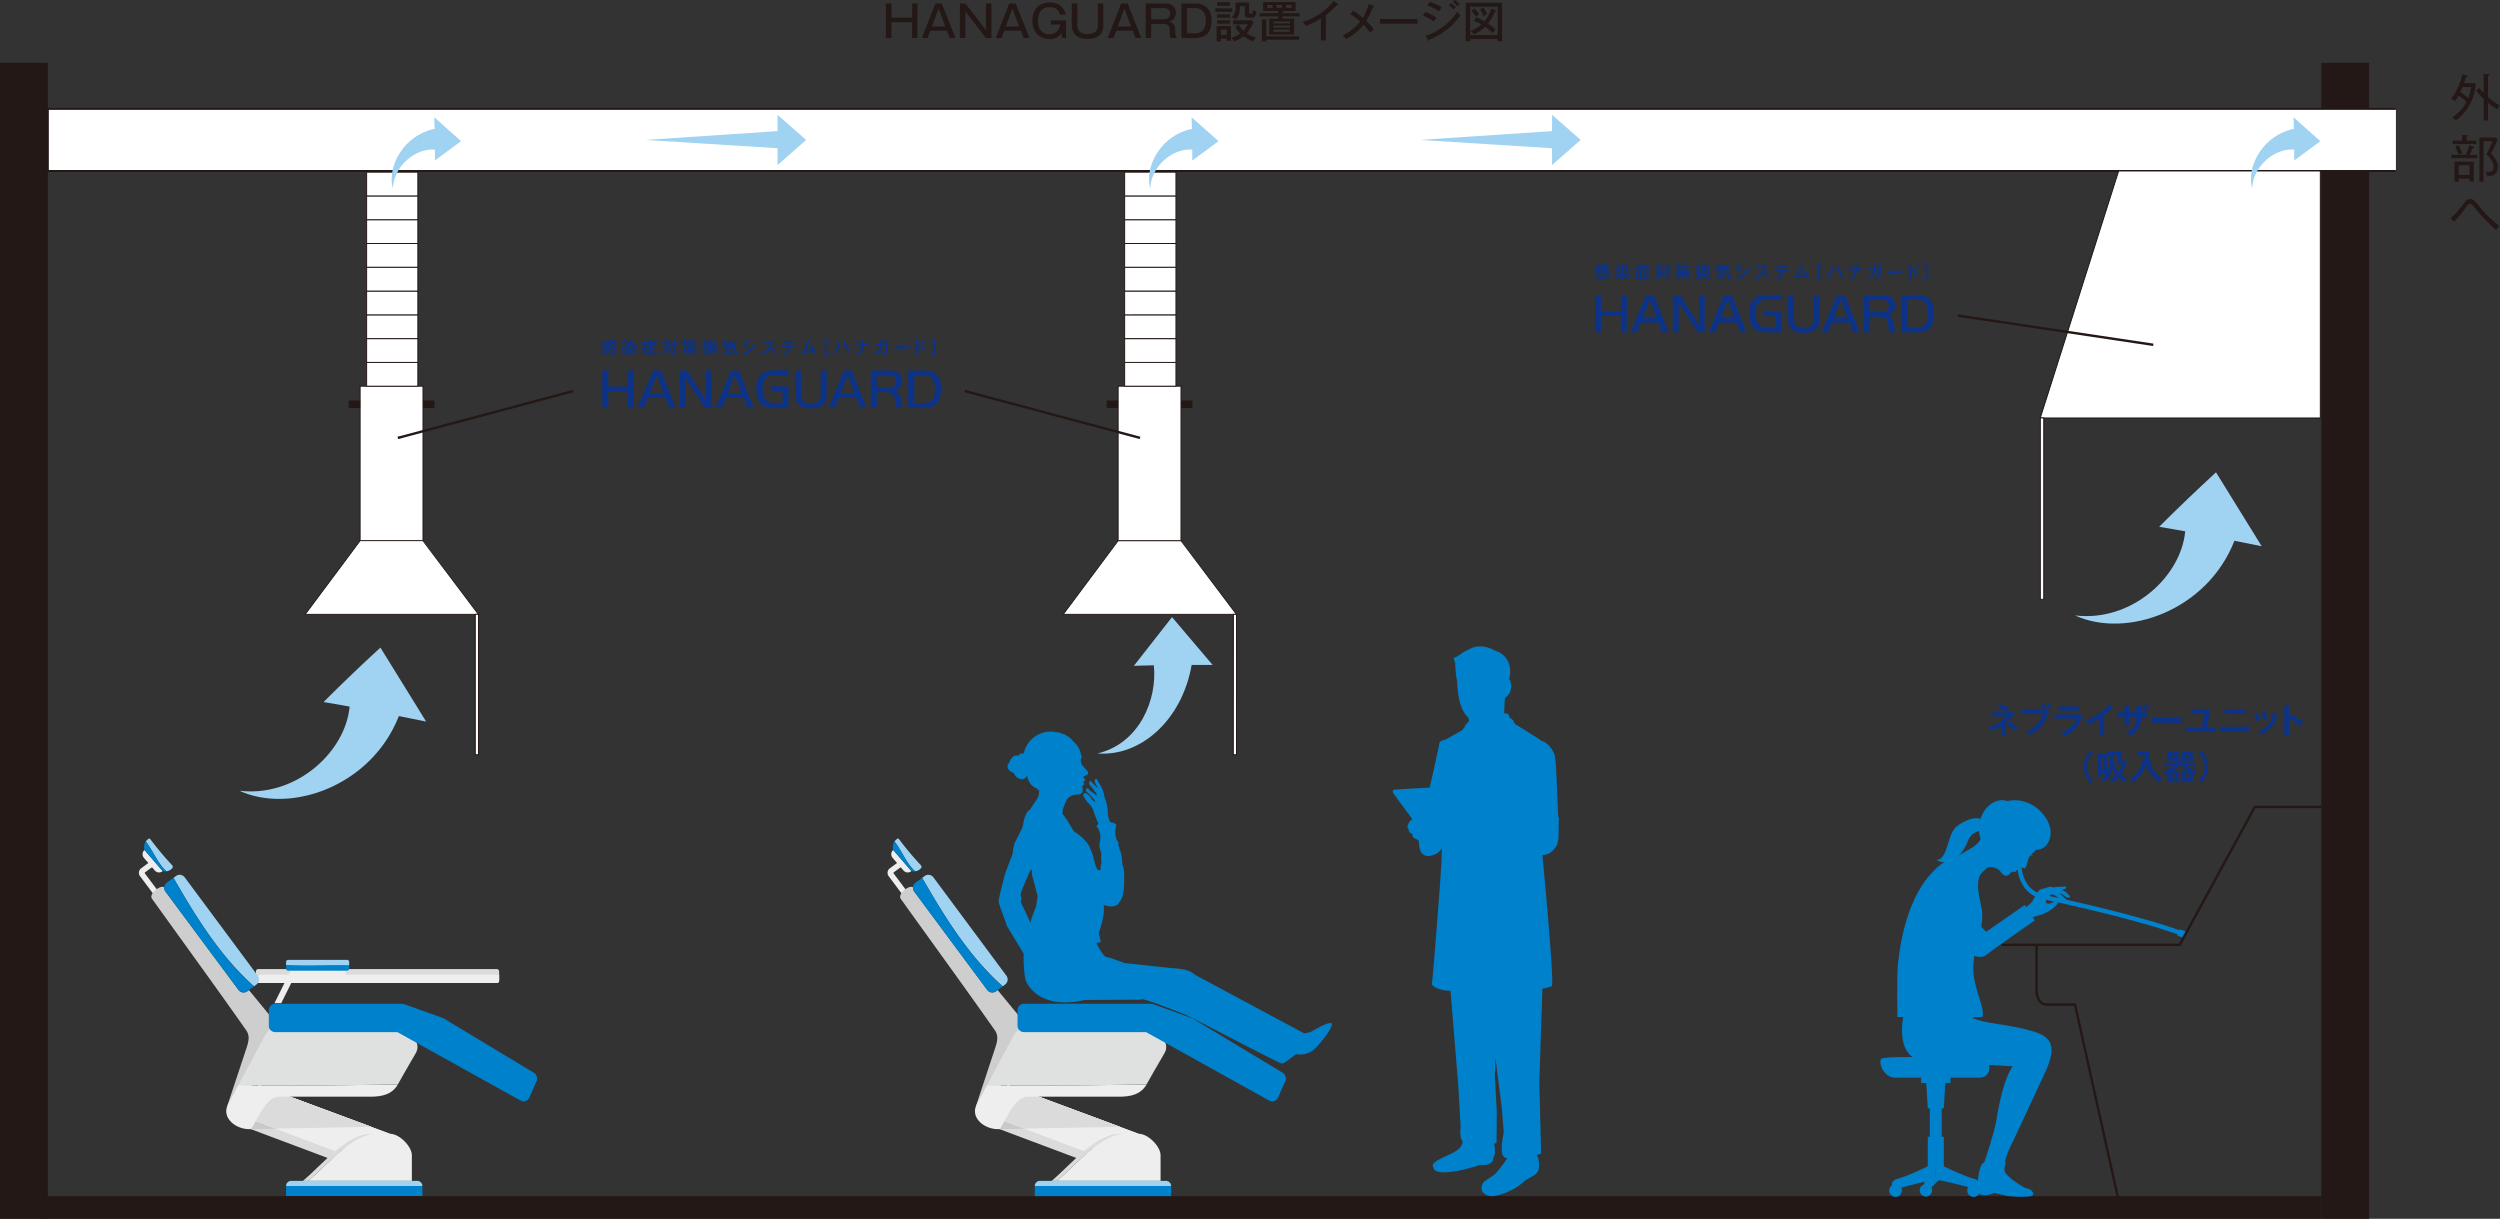 <svg xmlns="http://www.w3.org/2000/svg" viewBox="0 0 1027.23 500.79"><rect x="0" y="0" width="1027.23" height="500.79" fill="#333333" stroke="none"/><defs><style>.cls-1{fill:#231815;}.cls-2,.cls-7{fill:#dcdbdc;}.cls-3{fill:#efeeee;}.cls-12,.cls-3,.cls-4,.cls-5,.cls-6,.cls-7,.cls-8,.cls-9{fill-rule:evenodd;}.cls-13,.cls-4{fill:#a0d2f2;}.cls-10,.cls-5{fill:#0081cc;}.cls-6{fill:#cececf;}.cls-8{fill:#c8c9c8;}.cls-9{fill:#dfe0e0;}.cls-11,.cls-12{fill:#fff;}.cls-14{fill:#0c3388;}</style></defs><g id="レイヤー_2" data-name="レイヤー 2"><g id="レイヤー_3" data-name="レイヤー 3"><rect class="cls-1" x="953.8" y="25.8" width="19.66" height="474.99"/><rect class="cls-1" y="25.8" width="19.66" height="474.99"/><rect class="cls-2" x="105.17" y="398.17" width="99.93" height="5.71" rx="0.92"/><path class="cls-3" d="M205.1,403a.92.92,0,0,1-.92.92H106.11V401.4a.92.92,0,0,1,.92-.92H205.1Z"/><path class="cls-3" d="M67.78,369.9l-8.23-11a.35.35,0,0,1,.07-.48L62.91,356l-1.37-1.84L58,356.78v0h0a2.3,2.3,0,0,0-.47,3.22h0l8.45,11.3Z"/><path class="cls-3" d="M59.13,352.49l4.48,5.2a2.29,2.29,0,0,0,3.22.24h0l-7.46-8.66h0A2.29,2.29,0,0,0,59.13,352.49Z"/><path class="cls-4" d="M68.36,358a3.77,3.77,0,0,0,2.1-.93c.7-.62.72-1,.18-1.65a130.51,130.51,0,0,1-8.78-10.49c-.49-.68-.78-.39-1.4.2a5.16,5.16,0,0,0-.55.63C62.84,349.51,64.81,354.88,68.36,358Z"/><path class="cls-5" d="M59.91,345.75a4.21,4.21,0,0,0-.53,3.51l7.46,8.66a4.68,4.68,0,0,0,1.52.07C64.81,354.88,62.84,349.51,59.91,345.75Z"/><path class="cls-6" d="M62.38,369.18c12.93,18.05,26,35.95,38.77,54.14,1.66,2.37.95,4.85.07,7.5l-7.87,23.71,26.17-21.83-9.06-15.93-8.18-9.95-.64.48a2.6,2.6,0,0,1-3.62-.53L68,366.35a2.66,2.66,0,0,1-.5-1.75c-1.71-1.15-6.37,2.8-5.1,4.58Z"/><path class="cls-4" d="M104.37,405.27l1-.74a2.6,2.6,0,0,0,.53-3.62l-30-40.42a2.58,2.58,0,0,0-3.61-.53l-1,.75C80.45,376.7,90.48,392.93,104.37,405.27Z"/><path class="cls-5" d="M71.25,360.71l-2.73,2a2.61,2.61,0,0,0-.54,3.62l30,40.42a2.6,2.6,0,0,0,3.62.53l2.73-2C90.48,392.93,80.45,376.7,71.25,360.71Z"/><path class="cls-3" d="M126.68,485.2c7.74-6.44,17.91-19.31,28-19.33h5.62c3.85,0,8.93,5.22,8.93,8.81V485.2Z"/><path class="cls-7" d="M103.19,464l33,12.39h0c5.78-5.38,12.15-10.45,18.47-10.47h5.62l-54.06-20.08Z"/><path class="cls-8" d="M152.61,463l-45.86-17-.57.07-3,17.91Z"/><polygon class="cls-3" points="160.28 465.86 106.38 445.84 105.07 460.67 137.7 473.03 160.28 465.86"/><path class="cls-7" d="M152.61,463l-45.86-17-.39,0-1.29,14.64,8.17,3.1Z"/><path class="cls-3" d="M97.92,445.9l-4.19,7.79c-3,5.52,3.2,10.67,9.46,10.26,2.83-4.44,6.18-13.33,11.45-13.33h37.62c4.74,0,8.81-.9,11.21-5C141.62,445.85,119.77,446.4,97.92,445.9Z"/><path class="cls-9" d="M166.36,440.47l4.54-7.85c2.68-4.65-3.48-9.66-7.92-11.51l-47.24,1.36c-5.14.15-5.27.06-7.66,4.49L97.92,445.9c21.85.5,43.7,0,65.55-.31l.06-.11Z"/><path class="cls-5" d="M113.11,424.09h50.16L214,452.27a2.57,2.57,0,0,0,3.51-1.27l2.95-6.79a2.8,2.8,0,0,0-1.26-3.52l-37-22.3-15.72-5.67a5.48,5.48,0,0,0-1.71-.29H113.11a2.65,2.65,0,0,0-2.65,2.64v6.38a2.65,2.65,0,0,0,2.65,2.64Z"/><path class="cls-3" d="M112.77,412.18h2.79L121,401.26h20.32a.77.77,0,0,0,.77-.76v-.9a.78.78,0,0,0-.77-.77H119.43Z"/><path class="cls-4" d="M143.47,396.73v-1.48a.85.85,0,0,0-.86-.85h-24.2a.86.86,0,0,0-.86.85v1.38C126.19,397,134.83,396.59,143.47,396.73Z"/><path class="cls-5" d="M117.55,396.63V398a.86.86,0,0,0,.86.85h24.2a.85.85,0,0,0,.86-.85v-1.25C134.83,396.59,126.19,397,117.55,396.63Z"/><path class="cls-7" d="M124.48,485.2c7.73-6.44,17.91-19.31,28-19.33h2.21c-10.07,0-20.24,12.89-28,19.33Z"/><path class="cls-4" d="M117.55,487.32h56a2.12,2.12,0,0,0-2.12-2.12H119.67a2.12,2.12,0,0,0-2.12,2.12Z"/><rect class="cls-10" x="117.55" y="487.32" width="56.01" height="4.16"/><rect class="cls-11" x="147.97" y="158.68" width="25.84" height="63.47"/><path class="cls-1" d="M174,222.35H147.77V158.48H174Zm-25.84-.4h25.44V158.88H148.17Z"/><polygon class="cls-12" points="196.61 252.43 125.41 252.43 147.97 222.15 173.81 222.15 196.61 252.43"/><path class="cls-1" d="M197,252.63H125L147.87,222h26l.06.08Zm-71.21-.4h70.4l-22.5-29.88H148.07Z"/><rect class="cls-11" x="195.29" y="252.43" width="1.32" height="57.69"/><path class="cls-1" d="M196.81,310.32h-1.72V252.23h1.72Zm-1.32-.4h.92V252.63h-.92Z"/><polygon class="cls-12" points="508.07 252.43 436.86 252.43 459.43 222.15 485.27 222.15 508.07 252.43"/><path class="cls-1" d="M508.47,252.63h-72L459.33,222h26l.06.08Zm-71.21-.4h70.4l-22.49-29.88H459.53Z"/><rect class="cls-11" x="506.75" y="252.43" width="1.32" height="57.69"/><path class="cls-1" d="M508.27,310.32h-1.72V252.23h1.72Zm-1.32-.4h.92V252.63H507Z"/><rect class="cls-11" x="150.65" y="148.91" width="21.05" height="9.77"/><path class="cls-1" d="M171.9,158.88H150.45V148.71H171.9Zm-21.05-.4h20.64v-9.37H150.85Z"/><rect class="cls-11" x="150.65" y="139.14" width="21.05" height="9.77"/><path class="cls-1" d="M171.9,149.11H150.45V138.94H171.9Zm-21.05-.4h20.64v-9.37H150.85Z"/><rect class="cls-11" x="150.65" y="129.37" width="21.05" height="9.77"/><path class="cls-1" d="M171.9,139.34H150.45V129.17H171.9Zm-21.05-.4h20.64v-9.37H150.85Z"/><rect class="cls-11" x="150.65" y="119.6" width="21.05" height="9.77"/><path class="cls-1" d="M171.9,129.57H150.45V119.39H171.9Zm-21.05-.4h20.64V119.8H150.85Z"/><rect class="cls-11" x="150.65" y="109.82" width="21.05" height="9.77"/><path class="cls-1" d="M171.9,119.8H150.45V109.62H171.9Zm-21.05-.41h20.64V110H150.85Z"/><rect class="cls-11" x="150.65" y="100.05" width="21.05" height="9.77"/><path class="cls-1" d="M171.9,110H150.45V99.85H171.9Zm-21.05-.41h20.64v-9.36H150.85Z"/><rect class="cls-1" x="17.29" y="491.47" width="936.51" height="9.32"/><rect class="cls-1" x="143.26" y="164.55" width="4.71" height="3.11"/><rect class="cls-1" x="173.81" y="164.55" width="4.71" height="3.11"/><path class="cls-3" d="M375.42,369.9l-8.23-11a.35.35,0,0,1,.07-.48l3.29-2.42-1.37-1.84-3.57,2.63v0h0a2.3,2.3,0,0,0-.47,3.22h0l8.45,11.3Z"/><path class="cls-3" d="M366.77,352.49l4.48,5.2a2.29,2.29,0,0,0,3.22.24h0L367,349.26h0A2.29,2.29,0,0,0,366.77,352.49Z"/><path class="cls-4" d="M376,358a3.77,3.77,0,0,0,2.1-.93c.7-.62.72-1,.18-1.65a130.51,130.51,0,0,1-8.78-10.49c-.49-.68-.78-.39-1.4.2a5.16,5.16,0,0,0-.55.63C370.48,349.51,372.45,354.88,376,358Z"/><path class="cls-5" d="M367.55,345.75a4.21,4.21,0,0,0-.53,3.51l7.46,8.66A4.68,4.68,0,0,0,376,358C372.45,354.88,370.48,349.51,367.55,345.75Z"/><path class="cls-6" d="M370,369.18c12.93,18.05,26,35.95,38.77,54.14,1.66,2.37.95,4.85.07,7.5L401,454.53l26.17-21.83-9.06-15.93-8.18-9.95-.64.48a2.6,2.6,0,0,1-3.62-.53l-30-40.42a2.66,2.66,0,0,1-.5-1.75c-1.71-1.15-6.37,2.8-5.1,4.58Z"/><path class="cls-4" d="M412,405.27l1-.74a2.6,2.6,0,0,0,.53-3.62l-30-40.42a2.58,2.58,0,0,0-3.61-.53l-1,.75C388.09,376.7,398.12,392.93,412,405.27Z"/><path class="cls-5" d="M378.89,360.71l-2.73,2a2.61,2.61,0,0,0-.54,3.62l30,40.42a2.6,2.6,0,0,0,3.62.53l2.73-2C398.12,392.93,388.09,376.7,378.89,360.71Z"/><path class="cls-3" d="M434.32,485.2c7.74-6.44,17.91-19.31,28-19.33h5.62c3.85,0,8.93,5.22,8.93,8.81V485.2Z"/><path class="cls-7" d="M410.83,464l33,12.39h0c5.78-5.38,12.15-10.45,18.47-10.47h5.62l-54.06-20.08Z"/><path class="cls-8" d="M460.25,463l-45.86-17-.57.07-3,17.91Z"/><polygon class="cls-3" points="467.92 465.86 414.02 445.84 412.71 460.67 445.34 473.03 467.92 465.86"/><path class="cls-7" d="M460.25,463l-45.86-17-.39,0-1.29,14.64,8.17,3.1Z"/><path class="cls-3" d="M405.56,445.9l-4.19,7.79c-3,5.52,3.2,10.67,9.46,10.26,2.83-4.44,6.18-13.33,11.45-13.33H459.9c4.74,0,8.81-.9,11.21-5C449.26,445.85,427.41,446.4,405.56,445.9Z"/><path class="cls-9" d="M474,440.47l4.54-7.85c2.68-4.65-3.48-9.66-7.92-11.51l-47.24,1.36c-5.14.15-5.27.06-7.66,4.49L405.56,445.9c21.85.5,43.7,0,65.55-.31l.06-.11Z"/><path class="cls-5" d="M420.75,424.09h50.16l50.71,28.18a2.57,2.57,0,0,0,3.51-1.27l3-6.79a2.8,2.8,0,0,0-1.26-3.52l-37-22.3-15.72-5.67a5.48,5.48,0,0,0-1.71-.29H420.75a2.65,2.65,0,0,0-2.65,2.64v6.38a2.65,2.65,0,0,0,2.65,2.64Z"/><path class="cls-7" d="M432.12,485.2c7.73-6.44,17.91-19.31,28-19.33h2.21c-10.07,0-20.24,12.89-28,19.33Z"/><path class="cls-4" d="M425.19,487.32h56a2.12,2.12,0,0,0-2.12-2.12H427.31a2.12,2.12,0,0,0-2.12,2.12Z"/><rect class="cls-10" x="425.19" y="487.32" width="56.01" height="4.16"/><rect class="cls-11" x="459.43" y="158.68" width="25.84" height="63.47"/><path class="cls-1" d="M485.47,222.35H459.22V158.48h26.25Zm-25.84-.4h25.43V158.88H459.63Z"/><rect class="cls-11" x="462.11" y="148.91" width="21.05" height="9.77"/><path class="cls-1" d="M483.36,158.88H461.91V148.71h21.45Zm-21.05-.4H483v-9.37H462.31Z"/><rect class="cls-11" x="462.11" y="139.14" width="21.05" height="9.77"/><path class="cls-1" d="M483.36,149.11H461.91V138.94h21.45Zm-21.05-.4H483v-9.37H462.31Z"/><rect class="cls-11" x="462.11" y="129.37" width="21.05" height="9.77"/><path class="cls-1" d="M483.36,139.34H461.91V129.17h21.45Zm-21.05-.4H483v-9.37H462.31Z"/><rect class="cls-11" x="462.11" y="119.6" width="21.05" height="9.77"/><path class="cls-1" d="M483.36,129.57H461.91V119.39h21.45Zm-21.05-.4H483V119.8H462.31Z"/><rect class="cls-11" x="462.11" y="109.82" width="21.05" height="9.77"/><path class="cls-1" d="M483.36,119.8H461.91V109.62h21.45Zm-21.05-.41H483V110H462.31Z"/><rect class="cls-11" x="462.11" y="100.05" width="21.05" height="9.77"/><path class="cls-1" d="M483.36,110H461.91V99.85h21.45Zm-21.05-.41H483v-9.36H462.31Z"/><rect class="cls-11" x="150.65" y="90.28" width="21.05" height="9.77"/><path class="cls-1" d="M171.9,100.26H150.45V90.08H171.9Zm-21.05-.41h20.64V90.48H150.85Z"/><rect class="cls-11" x="462.11" y="90.28" width="21.05" height="9.77"/><path class="cls-1" d="M483.36,100.26H461.91V90.08h21.45Zm-21.05-.41H483V90.48H462.31Z"/><rect class="cls-11" x="150.65" y="80.51" width="21.05" height="9.77"/><path class="cls-1" d="M171.9,90.48H150.45V80.31H171.9Zm-21.05-.4h20.64V80.71H150.85Z"/><rect class="cls-11" x="462.11" y="80.51" width="21.05" height="9.77"/><path class="cls-1" d="M483.36,90.48H461.91V80.31h21.45Zm-21.05-.4H483V80.71H462.31Z"/><rect class="cls-11" x="150.65" y="70.74" width="21.05" height="9.77"/><path class="cls-1" d="M171.9,80.71H150.45V70.54H171.9Zm-21.05-.4h20.64V70.94H150.85Z"/><rect class="cls-11" x="462.11" y="70.74" width="21.05" height="9.77"/><path class="cls-1" d="M483.36,80.71H461.91V70.54h21.45Zm-21.05-.4H483V70.94H462.31Z"/><rect class="cls-1" x="454.72" y="164.55" width="4.71" height="3.11"/><rect class="cls-1" x="485.27" y="164.55" width="4.71" height="3.11"/><polyline class="cls-12" points="984.46 70.25 19.66 70.25 19.66 44.74 984.46 44.74"/><polygon class="cls-1" points="984.46 70.66 19.26 70.66 19.26 44.34 984.46 44.34 984.46 45.14 20.06 45.14 20.06 69.85 984.46 69.85 984.46 70.66"/><polygon class="cls-12" points="953.4 70.25 870.53 70.25 838.32 171.74 953.4 171.74 953.4 70.25"/><path class="cls-1" d="M953.6,171.94H838l.09-.26L870.38,70.05H953.6Zm-115-.4H953.2V70.46H870.68Z"/><rect class="cls-11" x="838.32" y="171.74" width="1.44" height="74.51"/><path class="cls-1" d="M840,246.45h-1.84V171.54H840Zm-1.44-.4h1V171.94h-1Z"/><path class="cls-1" d="M1013.46,31c.15,0,.4.14.4.31s-.21.32-.63.36c-.21.84-.51,1.8-.76,2.52h4.79a22.29,22.29,0,0,1-1,5.37,19.46,19.46,0,0,1-7.26,10,5,5,0,0,0-1.43-1.28,18,18,0,0,0,5.92-6.41,22.92,22.92,0,0,0-3.3-2.62,20.17,20.17,0,0,1-1.47,2.33,3.73,3.73,0,0,0-1.57-.93,26.34,26.34,0,0,0,4.64-10.14Zm-1.6,4.78c-.29.63-.6,1.37-.94,2a28.08,28.08,0,0,1,3.27,2.5,21.93,21.93,0,0,0,1.18-4.5ZM1022.3,49.5h-1.79V40.64a34.25,34.25,0,0,1-3.08-3.38l1.19-1.15c1.1,1.22,1.2,1.36,1.89,2.08V30.33l1.91.17c.13,0,.45,0,.45.3s-.21.31-.57.42v8.69a24.82,24.82,0,0,0,4.93,3.46,5.29,5.29,0,0,0-1.07,1.6,26.49,26.49,0,0,1-3.86-2.73Z"/><path class="cls-1" d="M1017.87,63.62V65h-10.63V63.62h5.88a20.78,20.78,0,0,0,1.49-4l1.71.65c.12,0,.29.16.29.29s-.29.25-.57.27a25.77,25.77,0,0,1-1.32,2.82Zm-.42-5.82v1.41h-9.66V57.8h3.88V55.41l1.83.1c.19,0,.48.11.48.28s-.1.25-.52.37V57.8Zm-1,16.86h-1.72V73.4h-4.47v1.28h-1.72V66.41h7.91Zm-6.25-15.07A18.68,18.68,0,0,1,1011.7,63l-1.54.54a14.9,14.9,0,0,0-1.4-3.33Zm.06,8.29v4h4.47v-4Zm16-10.52c-.55,1.39-1.26,2.88-2.73,5.75.9.91,2.79,2.8,2.79,5.46,0,3.51-2.66,3.8-4.34,3.87a3.31,3.31,0,0,0-1-1.87c.34,0,.9.06,1.39.06.9,0,2.26-.17,2.26-1.93,0-2.29-1.8-4.26-3-5.33a32,32,0,0,0,2.48-5.36h-3.64V74.68h-1.7V56.48h6.62Z"/><path class="cls-1" d="M1025.66,94.49a63.15,63.15,0,0,1-9-9.33c-.94-1.13-1.24-1.38-1.72-1.38-.63,0-1,.44-1.91,1.64a43.35,43.35,0,0,1-4.64,5.71l-1.53-1.49c2-1.5,3.63-3.64,5.83-6.49.89-1.14,1.6-1.39,2.23-1.39,1.32,0,2,.84,3.3,2.46a49.55,49.55,0,0,0,8.71,8.59C1026.37,93.5,1026.29,93.62,1025.66,94.49Z"/><path class="cls-13" d="M156.31,266.1q9.41,15.19,18.78,30.38l-11.3-2.28a.38.38,0,0,0,.1,0c-11.22,28.72-44.38,40.41-65.52,30.7,23.37,2.79,43.58-16,45.28-34.57q-5.37-1-10.7-1.86Q144.41,277,156.31,266.1Z"/><path class="cls-13" d="M498.26,273.22h-8.62c-4,22.91-21.19,37.77-38.68,36.36,17.28-4.07,24.64-22.22,23.14-36.22-2.74.06-5.48.13-8.19.21l15.67-20Z"/><path class="cls-13" d="M500.67,58l-11.05-9.81c.05,1.59.09,3.18.13,4.76,0,0,0,0,0,0-12.49,2.53-19.6,15.21-17.15,24.51.53-9.71,9.61-16.62,17.29-16,0,1.5,0,3,0,4.49C493.54,63.32,497.12,60.67,500.67,58Z"/><path class="cls-13" d="M953.4,58l-11-9.81.12,4.76v0c-12.5,2.53-19.61,15.21-17.16,24.51.53-9.71,9.61-16.62,17.29-16,0,1.5,0,3,0,4.49Q948.1,62,953.4,58Z"/><path class="cls-13" d="M189.44,58q-5.53-4.92-11-9.81l.12,4.76v0c-12.5,2.53-19.61,15.21-17.16,24.51.53-9.71,9.61-16.62,17.3-16v4.49Q184.14,62,189.44,58Z"/><path class="cls-13" d="M910.54,194.07l18.78,30.38q-5.66-1.15-11.3-2.27l.1,0c-11.21,28.72-44.37,40.4-65.51,30.7,23.36,2.78,43.58-16,45.27-34.57-3.58-.64-7.15-1.27-10.7-1.86Q898.66,205,910.54,194.07Z"/><polygon class="cls-13" points="649.46 57.5 637.73 47.18 637.73 53.87 583.46 57.5 583.46 57.5 637.73 60.91 637.73 67.81 649.46 57.5"/><polygon class="cls-13" points="331.23 57.5 319.49 47.18 319.49 53.87 265.22 57.5 265.22 57.5 319.49 60.91 319.49 67.81 331.23 57.5"/><path class="cls-10" d="M447.94,348.64c-1-3.5-6.77-7.13-6.77-7.13l-1-1.65L439,337.92l-.55-.95-.58-.84-.48-.66-.29-.4-.29-.39-.22-.41a7.32,7.32,0,0,1,.51-2.86l1.17-2.75a4.88,4.88,0,0,1,3.33-2.08l1.61-.14a1.78,1.78,0,0,0,1.68-1.76l-.14-1a1,1,0,0,1,.69-1.28s.35-.48-.46-.95l.15-.21s.68-.27.79-.67l-.48-.81-.16-.16-.15-.18.05-.21.19-.27,1-.42s1-.2.64-1.46l-1.26-1.36-1-1.22a3.12,3.12,0,0,1-.6-2.45l.09-.64.22-.24.07-.28.08-.22-.43-.33-.09-.58-.22-.93a10.38,10.38,0,0,0-3-4.31s-2.48-4-9.82-3.88a11.43,11.43,0,0,0-10.37,8.78l-.24.19-1,.05-.51.27-.29.46-.54.13-.44-.05h-.36l-.3,0a4.53,4.53,0,0,0-2.29,3,1.76,1.76,0,0,0-.49,2.29s.15,1,2.17,1.81l.25.24a3.73,3.73,0,0,0,3,2.37,2,2,0,0,0,2.24-1.44l.22.17.05.58.17.39.07.47.2.24a5.89,5.89,0,0,0,3.18,3.32l.58.17,0,.46,0,.37.26-.42.3.27.05.25a6.56,6.56,0,0,1-.81,3.26l-2.88,4.27-.36.54a1.19,1.19,0,0,0-.81.58,12.06,12.06,0,0,0-1.63,4.8h0c0,.22-.07.46-.11.7-.61,2-3.37,6.92-3.53,7.54a20.1,20.1,0,0,0-.68,3.64c.06.72-2.66,6.7-3.48,9.86s-2.37,9.24-2.33,10.28,3.22,8.94,3.27,9.82l7,11.55s-.2,7.19.91,11.17c0,0,4.45,12.4,24.15,7.89l23.3-.15c-.65-1.34,14.94,5,17.67,6s39,20.36,40.17,20.26,5.68-3.88,5.68-3.88a8.83,8.83,0,0,0,7.75-2.17c3.24-3.23,8-9.54,6.86-10.47s-7.81,3.2-8.66,3.57a11.32,11.32,0,0,1-2.6.53l-45.13-24.2c-2-2.42-9.09-2.57-9.09-2.57l-18.56-2c-.68.33-6.49-2.43-8.16-2.46s-4.41-5.93-4.41-5.93l1.88-.35-.88-3.51c.19-1.25,2.63-6.76,2-11.71,1.7.55,4.61,1.17,6-.5,2.05-2.44,2.44-4.78,2.44-10.93,0,0,.1-3.82-.78-5.08,0,0,0-4.67-1.17-6.28a2.16,2.16,0,0,0-.59-1.76s.73-.73-.51-2.12a9.1,9.1,0,0,1-.15-6.14,2.68,2.68,0,0,0-2.56-1.1l-.73-2-.29-1.9a14.25,14.25,0,0,0-1.32-6.37,11.39,11.39,0,0,0-1.9-5.31l-.88-1.56s-.54-1.1-.83-.8c0,0-1.12.6.34,2.7l.39,1.22-1.14-1.37-.95-.83s-.54-1.07-.93-.78a1.23,1.23,0,0,0,0,1.81l.93,1.07.44.59.43.73.74.63.19,1.17-.73-.58-.88-.69-1.27-.78-.24-.43s-.55-.74-1.06-.48a1.06,1.06,0,0,0,0,1.39l.77.62,1.06,1.14,1.24,1.31.4.73.22.41a1.64,1.64,0,0,1-.87-.48l-.59-.66-.88-1.2-.47-.44-.55-.48a1,1,0,0,0-1.28-.29.84.84,0,0,0,0,1.5l.51,1,.77,1,1.31,1.43.7,1,.26.62.22.7.51,1.47.77,2,.51,1.06.22.84a5.88,5.88,0,0,0-.81.77,7.59,7.59,0,0,1,1.58,3.4l.07,1.87s-.62,2.85-.29,3.62l.33,1.09.36,1.5-.11,1.07.07,1.35.08,1.28-.19.72-.21.78.14,1.24-1.14.23-.79-1.24L450,355l-.61-1.93C449.4,351.82,447.94,348.64,447.94,348.64Zm-24.45,30.64s-3.49-7.37-3.88-8.22.48-1.84-.12-2.69,1.41-4.93,1.64-5.55a55.92,55.92,0,0,1,2.54-5.72l.39,1.2c-.05.48-.12.88-.12.88s1.69,5.94,2.42,9.14l-.69,4.36h0C424.69,375,423.38,378.32,423.49,379.28Z"/><path class="cls-10" d="M573,324.5c.78-.16,10.81-.7,14.43-.88.75-2.89,3.9-17.45,4.06-18.42s1.93-1.05,2.63-1.4c.55-.27,5-2.83,6.88-3.9a3.09,3.09,0,0,1,.54-.79.43.43,0,0,1,.23-.09,1.42,1.42,0,0,1,.22-.81,8,8,0,0,1,.81-1l.6-.63.16-.16-.18-1.57c-4.37-3.5-4.63-13.52-4.69-15.28a16.29,16.29,0,0,1-.49-3c-.2-2.11-.26-4.37-.26-4.37s-1.12-1.65-.22-2.12c1.41-.08,2-1.62,6.91-3.76s9.91,1.17,9.91,1.17c2.93.72,7.43,4.34,5.55,11.75a.47.47,0,0,1,.09.06c.94.63,1.15,4.46-.31,6.06L618.32,287l-.29,6.12a2.81,2.81,0,0,1,.36,0,1.8,1.8,0,0,1,1.56.72,1.86,1.86,0,0,1,.29,1.16,2.51,2.51,0,0,1,1.78,1.62c.08.17.15.34.22.52.28.31.51.54.51.54s10.15,6.12,10.67,6.82c1.75,0,4.72,3.32,5.42,5.95s1.23,22.91,1.4,24.66.52.34.35,1.4-.17,4.37-.17,4.37.17,5.07-.88,6.64-2.1,3.5-5.77,3.85c0,0,5.07,53.16,3.85,53.86a27.06,27.06,0,0,1-3.86,1l-1.27,38.59.48,18.5.25,10.67s-.68.24-1.77.57a7.75,7.75,0,0,1,.84,2.84c.27,2.63.13,4.54-2.86,6.07-.94.53-1.82,1-2.65,1.47a25.33,25.33,0,0,1-4.73,3.55c-2.39,1.34-6.43,2.9-8.73,3-3,.15-5.7-2.06-4.07-5.19.79-1.52,3.87-2.5,5.6-4.46A68.36,68.36,0,0,0,619.3,476a5.57,5.57,0,0,1-1-.38c-2.49-1.22-.42-10.25-.42-10.25l-.75-9.63-2.66-21-.26,7.2.82,15-.11,12.64s-.36.15-1,.37a12.61,12.61,0,0,1,.29,4.19c-.21,1.15-.56,1.13-.59,1.57-.1,1.41-.69,3.26-5.72,3-7.87,2.63-18.65,4.74-18.95.89-1.71-2.42,6.22-4.44,9.48-6.81a5.64,5.64,0,0,0,2.62-3.57c-1.58-2.28-.86-5.95-.86-5.95l-1-17.29L596,407.1a14.68,14.68,0,0,1-3.12-.3c-2.44-.52-4.89-1.92-4.54-2.62S592,359.59,592,358.89s.35-5.25.35-5.25v-3.5l.18-1.57a7.14,7.14,0,0,1-5.78,3.15c-3.84,0-3.67-5.25-3.67-5.25a7.52,7.52,0,0,1-.16-1.08,1.36,1.36,0,0,1-.63-.49c-1.55-.39-2-1.26-2-2.23-1.57-.79-1.18-.75-1.57-2.1-1.16-1.09.59-3.27,1.57-4.06-3.71-5-7.52-10.13-7.71-10.51C572.21,325.25,572,324.69,573,324.5Z"/><path class="cls-14" d="M824.15,302.33h-1.92v-3.92a18.09,18.09,0,0,1-4.05,1.95,8.13,8.13,0,0,0-1-1.62,15.53,15.53,0,0,0,7.3-4.37h-5.87v-1.69H826a3,3,0,0,0,.86-.14l1,1a8.44,8.44,0,0,0-.82.68c-1.89,1.94-2.1,2.16-2.88,2.85Zm-2.48-13a22.47,22.47,0,0,1,3.85,1.55c-.45.7-.64,1-.92,1.54a17.13,17.13,0,0,0-3.87-1.69Zm4.12,7.16a24.1,24.1,0,0,1,3.44,2.49c-.21.25-1,1.23-1.1,1.46a19.55,19.55,0,0,0-3.52-2.68Z"/><path class="cls-14" d="M839.72,291.36a4.47,4.47,0,0,0,1-.1l1.4,1.17a7.89,7.89,0,0,0-.81,1.64c-1.57,3.58-2.91,5.68-7.41,8a7,7,0,0,0-1.47-1.46,11.89,11.89,0,0,0,7.13-7.54h-8.81v-1.75Zm-.09-2.31a10.1,10.1,0,0,1,1.36,1.42,11.8,11.8,0,0,0-1.08.74,10.74,10.74,0,0,0-1.33-1.46Zm2.38,0a9,9,0,0,1,1.28,1.53c-.56.36-.62.41-1,.7a8.17,8.17,0,0,0-1.26-1.58Z"/><path class="cls-14" d="M853.44,293.56a4.21,4.21,0,0,0,1.19-.12l1.18.82c-.24.45-1.24,2.44-1.46,2.83a10.87,10.87,0,0,1-6.26,5.34,7.84,7.84,0,0,0-1.31-1.54,9,9,0,0,0,6.28-5.59h-8.8v-1.74Zm.66-3.29V292H846v-1.71Z"/><path class="cls-14" d="M864.54,302.12h-2v-6.65a24.4,24.4,0,0,1-4.28,2.14,6.33,6.33,0,0,0-1.43-1.68,19.66,19.66,0,0,0,9.72-6.54l1.68,1.29c.08.07.12.12.12.19s-.14.18-.25.18a.73.73,0,0,1-.25,0,22.73,22.73,0,0,1-3.29,3.06Z"/><path class="cls-14" d="M877.77,289.81l2,.11c.12,0,.22,0,.22.14s-.15.22-.22.25v2.38h2.55v1.85h-2.55a8,8,0,0,1-1.07,4.68,7.44,7.44,0,0,1-3.62,3.07,5.28,5.28,0,0,0-1.46-1.49,6,6,0,0,0,3.58-2.88,8,8,0,0,0,.58-3.38h-2.9v3.31H873v-3.31h-2.72v-1.85H873v-2.8l1.85.11c.12,0,.29,0,.29.17s-.1.16-.22.23v2.29h2.9Zm3,.33a16.78,16.78,0,0,1,1.43,1.46,4.48,4.48,0,0,0-.79.83,20.79,20.79,0,0,0-1.45-1.5Zm1.06-1a15.44,15.44,0,0,1,1.45,1.37,4,4,0,0,0-.8.8,13.39,13.39,0,0,0-1.42-1.43Z"/><path class="cls-14" d="M896.36,295v2H884.27v-2Z"/><path class="cls-14" d="M910.39,298.84v1.78H898.27v-1.78h6.52l1-5.75h-5.48v-1.77h7.9l-1.32,7.52Z"/><path class="cls-14" d="M924.38,298.6v1.88H912.25V298.6Zm-1.71-7.08v1.82H914v-1.82Z"/><path class="cls-14" d="M927.59,293.11a18.85,18.85,0,0,1,1.32,2.67,6.67,6.67,0,0,0-1.51.72,18.85,18.85,0,0,0-1.35-2.74Zm8.13.09c.14,0,.25.07.25.18s-.18.18-.27.2c-1.08,4.38-2.91,6.69-6.79,8.3a5.2,5.2,0,0,0-1.12-1.34c2.91-1.11,5.5-2.79,6.22-7.87Zm-5.2-.76a10.73,10.73,0,0,1,1.2,2.72,13.59,13.59,0,0,0-1.51.62,17,17,0,0,0-1.25-2.71Z"/><path class="cls-14" d="M941.36,293.48a20.92,20.92,0,0,1,5,3.39c-.54.57-.74.81-1.34,1.52a19.71,19.71,0,0,0-4.43-3.13v6.83h-2V289.81l2,.11c.14,0,.27,0,.27.15s-.18.2-.27.21v4.21Z"/><path class="cls-14" d="M860,309.24a8.14,8.14,0,0,0,0,11.52l-1,.93a9.5,9.5,0,0,1,0-13.39Z"/><path class="cls-14" d="M864.3,318.07v-.45h-1V319h-1.52v-9.19h3.94V309h5.84l.6.53c-.43,1.94-.57,2.43-.75,3.06H874a16,16,0,0,1-2.57,5.77,12.73,12.73,0,0,0,2.9,1.81,4.78,4.78,0,0,0-1.25,1.2,14.6,14.6,0,0,1-2.66-1.83,12,12,0,0,1-2.58,2,4.8,4.8,0,0,0-1.33-1.23,8.75,8.75,0,0,0,2.86-1.86,12.41,12.41,0,0,1-1.46-2.43,10.18,10.18,0,0,1-3.5,5.37,4.66,4.66,0,0,0-1.36-1,10.78,10.78,0,0,0,2.28-2.22Zm-1-6.71v4.7h1v-4.7Zm2.55,6c1.09-2,1.13-4.36,1.19-6.89H865.8Zm2.62-6.89c0,1.36,0,1.95,0,2.48a12,12,0,0,0,2,4.24,11.36,11.36,0,0,0,1.48-3.12h-2.51c.47-1.77.69-2.9.82-3.6Z"/><path class="cls-14" d="M881.49,311.64a9.85,9.85,0,0,1,0-1.11h-3v-1.71h4.92c0,.32-.06,1.74-.06,2,0,1.42,0,6,5.34,9.35a4.87,4.87,0,0,0-1.53,1.28,13.12,13.12,0,0,1-5.32-7.46,13.1,13.1,0,0,1-5.42,7.48,5.21,5.21,0,0,0-1.43-1.32,11.24,11.24,0,0,0,5.52-8.75Z"/><path class="cls-14" d="M901,321.42H899.4v-.55h-1.51v.55h-1.6v-4.77h2.45a12.22,12.22,0,0,1-2.09-1.89h-1.58a13.11,13.11,0,0,1-2,1.89h2.1v4.77h-1.6v-.55h-1.51v.55h-1.61V318.1c-.24.09-.38.14-.62.21a4.74,4.74,0,0,0-.94-1.27,10.19,10.19,0,0,0,4.05-2.28h-3.59v-1.39h4.72a5.27,5.27,0,0,0,.42-.78h-4v-3.66h4.69v3.35l1.13.2v-3.55H901v3.66h-4.37s.07.07.07.11-.17.17-.42.17a4.51,4.51,0,0,1-.25.5h6.09v1.39h-3.36a9.85,9.85,0,0,0,3.81,2.05,4.16,4.16,0,0,0-.76,1.38,4,4,0,0,1-.81-.29Zm-8.92-11.3v1.28h1.48v-1.28Zm1.51,9.4v-1.59h-1.51v1.59Zm5.8,0v-1.59h-1.51v1.59Zm-1.5-9.4v1.28h1.5v-1.28Z"/><path class="cls-14" d="M903.51,320.76a8.16,8.16,0,0,0,0-11.52l1-.94a9.5,9.5,0,0,1,0,13.39Z"/><rect class="cls-1" x="162.2" y="169.8" width="74.58" height="1" transform="translate(-37.23 57.32) rotate(-14.97)"/><rect class="cls-1" x="431.93" y="133.01" width="1" height="74.58" transform="translate(156.13 544.01) rotate(-75.02)"/><path class="cls-1" d="M871.11,498.3l-18.9-85H841.3a4.34,4.34,0,0,1-3.33-1.38c-2-2.17-1.69-6.08-1.67-6.25v-17.1h1v17.14c0,.08-.28,3.69,1.41,5.53a3.32,3.32,0,0,0,2.59,1.06H853l19.07,85.76Z"/><path class="cls-1" d="M366.34,1.42v5.8h8.45V1.42H377V15.61h-2.25V9.13h-8.45v6.48h-2.27V1.42Z"/><path class="cls-1" d="M387,1.42l5.59,14.19h-2.36l-1.14-3h-6.82l-1.14,3h-2.35l5.56-14.19Zm-1.33,2.13-2.77,7.34h5.54Z"/><path class="cls-1" d="M396.67,1.42l8.45,10.91V1.42h2.25V15.61h-2.25L396.67,4.7V15.61H394.4V1.42Z"/><path class="cls-1" d="M417.37,1.42,423,15.61H420.6l-1.14-3h-6.82l-1.14,3h-2.36l5.57-14.19ZM416,3.55l-2.77,7.34h5.54Z"/><path class="cls-1" d="M431.81,10.1V8.37H438v7.24h-1.66l-.11-2.09A5.46,5.46,0,0,1,431.29,16c-5,0-7.1-3.57-7.1-7.49,0-4.09,2.24-7.49,7.08-7.49,5.29,0,6.3,3.74,6.62,5h-2.37c-.4-1.17-1.06-3.06-4.27-3.06-3.37,0-4.75,2.38-4.75,5.56,0,4.45,2.66,5.53,4.52,5.53,1.18,0,3.92-.2,4.68-4Z"/><path class="cls-1" d="M442.66,1.42v9c0,2.68,2,3.6,4.18,3.6s4.27-.86,4.27-3.6v-9h2.25v8.84c0,4.52-3.24,5.75-6.5,5.75-3.44,0-6.47-1.41-6.47-5.75V1.42Z"/><path class="cls-1" d="M463.36,1.42l5.58,14.19h-2.35l-1.14-3h-6.82l-1.14,3h-2.36L460.7,1.42ZM462,3.55l-2.77,7.34h5.54Z"/><path class="cls-1" d="M478.55,1.42c3.95,0,4.61,2.45,4.61,3.8a3.63,3.63,0,0,1-2.77,3.67,2.94,2.94,0,0,1,2.5,3v1.21c0,1.72.36,2,.67,2.25v.23h-2.5a3.82,3.82,0,0,1-.42-2.16V12.21c0-1.84-1.29-2.38-2.7-2.38H473v5.78h-2.25V1.42ZM473,3.33V7.92h5.28a2.36,2.36,0,0,0,2.54-2.36c0-1.1-.7-2.23-2.59-2.23Z"/><path class="cls-1" d="M491.23,1.42c2.25,0,6.6,1,6.6,7,0,2.21-.52,5-2.84,6.3a8.62,8.62,0,0,1-3.76.92h-5.77V1.42Zm-3.52,1.91V13.7h3.59a5.08,5.08,0,0,0,2-.5c2.09-1.17,2.2-4,2.2-4.76,0-2.55-1.23-5.11-4.23-5.11Z"/><path class="cls-1" d="M506.33,3.44V4.88h-7V3.44Zm-.54,7.29v6h-1.73v-.85h-2.43v1.17H499.9V10.73Zm-.4-9.81V2.39h-5.33V.92Zm0,5V7.27h-5.31V5.89Zm0,2.43V9.7h-5.31V8.32Zm-3.74,3.87v2.12h2.43V12.19Zm7.31-2.13a9.36,9.36,0,0,0,1.94,2.54,9.08,9.08,0,0,0,1.79-2.66h-6V8.32h7.62l.7.83a16.54,16.54,0,0,1-2.77,4.52,12.17,12.17,0,0,0,3.92,1.8A5.61,5.61,0,0,0,515,17a15.57,15.57,0,0,1-4.11-2.07,15.15,15.15,0,0,1-3.8,2.12,6,6,0,0,0-1.2-1.57,10,10,0,0,0,3.69-1.72,11.23,11.23,0,0,1-2-2.76ZM513.24,1V5.24c0,.23.09.41.4.41h.52c.25,0,.61,0,.72-1.67a4.15,4.15,0,0,0,1.44.72c-.36,1.85-.67,2.57-1.78,2.57h-1.46a1.43,1.43,0,0,1-1.59-1.65V2.52h-2c0,1.84-.11,3.71-1.76,5.49a4.53,4.53,0,0,0-1.62-.93,5.21,5.21,0,0,0,1.54-4.33V1Z"/><path class="cls-1" d="M527,5.42h6.95V6.73H527v.94h4.75v6.5H521.57V7.67h3.57V6.73h-7.6V5.42h7.6V4.48H519V.85h13.35V4.48H527.5c0,.24-.29.27-.54.31Zm6.8,9.47v1.44H520.28V17h-1.77V7.92l1.87.13c.15,0,.35,0,.35.2s-.22.28-.45.37v6.27ZM522.9,2.09h-2.21V3.24h2.21ZM530,9.61V8.82h-6.73v.79Zm-6.73.92v.78H530v-.78Zm0,1.68v.86H530v-.86Zm1.18-9h2.31V2.09h-2.31Zm3.87,0h2.36V2.09h-2.36Z"/><path class="cls-1" d="M544.76,16.62h-2v-9a35.55,35.55,0,0,1-6.14,3A8.1,8.1,0,0,0,535.22,9,25.14,25.14,0,0,0,548,.41l1.73,1.28a.34.34,0,0,1,.16.29c0,.13-.16.16-.28.16a1.29,1.29,0,0,1-.35-.05,31.23,31.23,0,0,1-4.46,4.14Z"/><path class="cls-1" d="M564.36,2.48c.15.06.25.17.25.27s-.19.27-.54.31a31.25,31.25,0,0,1-2.72,5.53,24.17,24.17,0,0,1,3.1,3.4,11.51,11.51,0,0,0-1.4,1.51,24.54,24.54,0,0,0-2.79-3.35A20.54,20.54,0,0,1,553.07,16a6.27,6.27,0,0,0-1.44-1.42,17.91,17.91,0,0,0,7.22-5.78,30.12,30.12,0,0,0-4-3L556,4.32a45.08,45.08,0,0,1,4,3,23,23,0,0,0,2.45-5.71Z"/><path class="cls-1" d="M582.43,7.8V9.74H567V7.8Z"/><path class="cls-1" d="M585.74,4.86a24.57,24.57,0,0,1,4.58,2.45,7.44,7.44,0,0,0-1.17,1.6,19,19,0,0,0-4.47-2.48Zm0,9.89a25.49,25.49,0,0,0,13.11-10,7.34,7.34,0,0,0,1.24,1.56,28.47,28.47,0,0,1-12.84,10c0,.16-.07.44-.29.44s-.18-.1-.27-.26Zm1.85-14a23.55,23.55,0,0,1,4.81,2.31,13.24,13.24,0,0,0-1.15,1.58,19.69,19.69,0,0,0-4.72-2.43Zm8.63.53a20.3,20.3,0,0,1,2,1.69c-.27.23-.67.65-1,.95a14.78,14.78,0,0,0-2-1.78ZM597.81,0a17.59,17.59,0,0,1,2,1.73,5.27,5.27,0,0,0-.94.86,14.4,14.4,0,0,0-2-1.8Z"/><path class="cls-1" d="M604.08,16.06v.88h-1.83V1.15h14.94V16.94h-1.83v-.88Zm11.28-1.64V2.75H604.08V14.42Zm-.8-10.12c.13.06.22.13.22.25,0,.28-.32.29-.58.29a18.8,18.8,0,0,1-2.81,4.86,19.12,19.12,0,0,1,3.14,2.45c-.11.15-.65.71-.74.81s-.32.4-.49.62A21.27,21.27,0,0,0,610.21,11a16.52,16.52,0,0,1-4.45,3.15,5.2,5.2,0,0,0-1.6-1.35,15.13,15.13,0,0,0,4.55-2.75,21.8,21.8,0,0,0-3.08-1.53l.92-1.41a20.32,20.32,0,0,1,3.39,1.66,17.94,17.94,0,0,0,2.86-5.19Zm-8.73-.86a14.58,14.58,0,0,1,2,2.43,7.13,7.13,0,0,0-1.37,1.06,14.23,14.23,0,0,0-1.93-2.54Zm3.66-.34a11.69,11.69,0,0,1,1.56,2.73,7.19,7.19,0,0,0-1.47.83,13,13,0,0,0-1.53-2.84Z"/><path class="cls-14" d="M260.4,167.54H258v-6.76h-8.07v6.76h-2.45V152.26h2.45v6.57H258v-6.57h2.45Z"/><path class="cls-14" d="M268.35,152.26h3.21l6.07,15.28H275l-1.56-4h-7.24l-1.63,4H262ZM267,161.61h5.73l-2.79-7.52Z"/><path class="cls-14" d="M281.73,167.54h-2.36V152.26h2.91l7.82,12.24V152.26h2.36v15.28h-2.82l-7.91-12.19Z"/><path class="cls-14" d="M300.38,152.26h3.21l6.07,15.28h-2.59l-1.55-4h-7.25l-1.62,4h-2.59ZM299,161.61h5.73l-2.8-7.52Z"/><path class="cls-14" d="M324,158.79v8.75H318.3c-3,0-4.24-.36-5.55-1.6s-2-3.16-2-6c0-3.39.92-5.61,2.82-6.76,1.15-.71,2.41-1,4.82-1H324v2h-5.34c-2,0-2.5.09-3.3.59-1.3.8-1.95,2.45-1.95,5a6.9,6.9,0,0,0,.9,4.1c.85,1.33,1.81,1.7,4.35,1.7h2.89v-4.86h-4.7v-2Z"/><path class="cls-14" d="M329.12,161.33c0,1.7.18,2.62.68,3.23a4,4,0,0,0,3.35,1.27,4.08,4.08,0,0,0,3.57-1.47c.39-.57.51-1.29.51-3.21v-8.89h2.45v8.89c0,2.82-.27,3.83-1.28,4.84-1.22,1.19-3,1.78-5.55,1.78s-4.12-.66-5.18-2.11c-.76-1-1-2.1-1-4.33v-9.07h2.46Z"/><path class="cls-14" d="M346.78,152.26H350l6.07,15.28h-2.59l-1.55-4h-7.25l-1.62,4h-2.59Zm-1.37,9.35h5.73l-2.8-7.52Z"/><path class="cls-14" d="M360.25,167.54H357.8V152.26h7c2.11,0,3.39.25,4.22.82a4,4,0,0,1,1.69,3.42,4,4,0,0,1-1.28,3.09,4.22,4.22,0,0,1-1.9.92c2,.89,2.63,1.88,2.82,4.72.11,1.81.11,1.81.41,2.31h-2.52a1.88,1.88,0,0,1-.16-.57c0-.14-.05-.41-.1-.85l-.06-.78c-.32-3.23-1.54-4.24-5.21-4.26h-2.43Zm4.36-8.41a4.55,4.55,0,0,0,2.59-.46,2.37,2.37,0,0,0,.89-2,2.31,2.31,0,0,0-1-2.11,5.05,5.05,0,0,0-2.5-.34h-4.36v4.92Z"/><path class="cls-14" d="M379.09,152.26c3.12,0,4.38.36,5.61,1.6,1.4,1.4,2,3.28,2,5.89,0,3.39-.94,5.73-2.77,6.88-1.12.73-2.08.91-4.65.91h-6.1V152.26Zm-3.42,13.34h3.9c1.79,0,2.91-.46,3.62-1.52a7,7,0,0,0,1-4,8,8,0,0,0-1.1-4.52c-.71-1-1.71-1.37-3.64-1.37h-3.74Z"/><path class="cls-14" d="M252.49,143.86a1.62,1.62,0,0,1-.88-.59,3.93,3.93,0,0,1-.69.66,2.52,2.52,0,0,0-.63-.51,4.24,4.24,0,0,0,.86-.77,4.54,4.54,0,0,1-.59-1.71h-2.23a5.73,5.73,0,0,1-.59,2.94,2.33,2.33,0,0,0-.71-.34,4.53,4.53,0,0,0,.55-2.5v-.79h2.9c0-.31,0-.49,0-.7l.83.06c.06,0,.12,0,.12.08s-.06.09-.18.15c0,.24,0,.31,0,.41H252a3.77,3.77,0,0,0-.42-.44l.53-.38a5,5,0,0,1,.66.69l-.2.13h.78v.69h-2a3.93,3.93,0,0,0,.32,1.05,3,3,0,0,0,.41-1l.8.33a.11.11,0,0,1,.07.09c0,.07,0,.11-.2.11a7.13,7.13,0,0,1-.65,1.14c.07.07.28.31.4.31s.26-.36.3-.59a1.44,1.44,0,0,0,.62.44,1.84,1.84,0,0,1-.34.86.51.51,0,0,1-.4.17h-.15a5.59,5.59,0,0,1,.91,1.29,2.66,2.66,0,0,0-.35.19l-.36.25a5.27,5.27,0,0,0-.84-1.34Zm-3.86.28s.1.06.1.12-.1.1-.23.09a6,6,0,0,1-.78,1.4,2.2,2.2,0,0,0-.65-.43,4.49,4.49,0,0,0,.81-1.52Zm1.74-2.19v1.35h-1.23v.27h-.66V142Zm.06-.78v.54H248.5v-.54Zm-.85,2.75c.09,0,.15,0,.15.09s-.11.09-.15.1v.65c0,.25,0,.3.39.3h.88c.3,0,.46-.09.57-.76a1.4,1.4,0,0,0,.7.4c-.21.78-.34,1-1,1h-1.61c-.71,0-.74-.34-.74-.7v-1.14Zm-.44-1.49v.38h.64v-.38Zm1.16,1.09a5,5,0,0,1,.7.91c-.19.11-.45.27-.59.37a4.46,4.46,0,0,0-.61-.94Z"/><path class="cls-14" d="M258.09,144.43a7.05,7.05,0,0,1-2.16,1.3,2,2,0,0,0-.58-.63,7.23,7.23,0,0,0,2.24-1.14h-2.15v-.71h2.65v-.46a4.79,4.79,0,0,1-.55.28,1.88,1.88,0,0,0-.56-.54c.89-.41,1.24-.7,1.43-1.57l-1,0,0-.77h1.1a4.07,4.07,0,0,0,0-.59l.81,0c.12,0,.17,0,.17.08s-.12.11-.17.13,0,.27,0,.32l1.26,0,0,1.82c0,.16,0,.16.21.16s.29,0,.34-.67a1.91,1.91,0,0,0,.71.3c-.1,1.11-.46,1.11-.82,1.11h-.62c-.5,0-.62-.25-.61-.68l0-1.27h-.51a2.29,2.29,0,0,1-1,1.72l.68,0c.06,0,.18,0,.18.09s-.05.09-.18.15v.32h2.65V144h-2.1a7,7,0,0,0,2.18,1.07,2.92,2.92,0,0,0-.52.7,6.68,6.68,0,0,1-2.21-1.4v1.46h-.86Zm-2.27-3.93a6,6,0,0,1,1,.49,4.13,4.13,0,0,0-.4.6,4.14,4.14,0,0,0-1-.48Zm-.36,2a11.6,11.6,0,0,0,1.76-1.2,3.26,3.26,0,0,0,.28.61,16.63,16.63,0,0,1-1.4,1.09c0,.2-.05.22-.08.22s-.1-.06-.13-.1Zm.87-3a4,4,0,0,1,1,.53,4.81,4.81,0,0,0-.4.6,4.56,4.56,0,0,0-1-.54Z"/><path class="cls-14" d="M269.87,140.23v.71h-4.52v1.18a5.61,5.61,0,0,1-.94,3.67,2.36,2.36,0,0,0-.71-.4,3.86,3.86,0,0,0,.83-2l-.5.32s0,.14-.11.14-.07-.07-.09-.12l-.24-.7a5.51,5.51,0,0,0,1-.45V142a1.58,1.58,0,0,0-.44.25,4.47,4.47,0,0,0-.55-1l.61-.37c.23.36.36.6.38.63v-1.24h2.07v-.67l.91,0s.1,0,.1.07-.1.12-.15.15v.42Zm0,4.66v.73h-4.74v-.73h.63V142.5l.73,0c.09,0,.18,0,.18.08s-.05.08-.12.11v2.16h.59V142.1h-1.57v-.73h4.09v.73H268V143h1.49v.76H268v1.11Z"/><path class="cls-14" d="M272.71,141.63a7.89,7.89,0,0,1,1,1.09,6.85,6.85,0,0,0,.42-1.4H272v-.73h1.31v-1l.9,0c.06,0,.14,0,.14.09s-.08.09-.14.12v.78h1.24v.73h-.49a8.13,8.13,0,0,1-.68,2.12,11.7,11.7,0,0,1,.85,1.51,5.68,5.68,0,0,0-.8.42,9.41,9.41,0,0,0-.5-1.14,6,6,0,0,1-1.37,1.54,1.48,1.48,0,0,0-.69-.47,5.86,5.86,0,0,0,1.57-1.8,8.82,8.82,0,0,0-1.21-1.43Zm2.87.86a6.06,6.06,0,0,1,.74,1.3,6.19,6.19,0,0,0-.78.41,6.39,6.39,0,0,0-.65-1.31Zm2.7-1.16v.76h-.69v2.78c0,.92-.59.92-1.45.92a1.54,1.54,0,0,0-.38-.94,6.23,6.23,0,0,0,.69.08c.27,0,.29-.12.29-.43v-2.41h-1.49v-.76h1.49v-1.74l.85,0c.08,0,.13,0,.13.08s0,.06-.13.12v1.49Z"/><path class="cls-14" d="M283.91,140.75a2.91,2.91,0,0,1-.3.41,1.67,1.67,0,0,0-.7-.28,1.5,1.5,0,0,1,.11-.13h-.69c0,.05.11.24.2.51a2.68,2.68,0,0,0-.78.17c-.12-.36-.17-.53-.24-.68h-.31c-.15.22-.3.39-.42.54a3,3,0,0,0-.73-.28,4.52,4.52,0,0,0,1-1.49l.78.16c.06,0,.1,0,.1.09s-.12.09-.18.1a1.78,1.78,0,0,1-.11.21h1.53v.48a3.31,3.31,0,0,0,.51-1.05l.82.16a.12.12,0,0,1,.1.1s0,.1-.19.1a2,2,0,0,1-.1.21h2v.67h-1.16a5.05,5.05,0,0,1,.22.5,4.22,4.22,0,0,0-.83.14,3.86,3.86,0,0,0-.25-.64Zm-.19,5.06h-.8v-1.75a7.35,7.35,0,0,1-2.21,1.65,2.12,2.12,0,0,0-.62-.61,5.29,5.29,0,0,0,1.8-1,6.11,6.11,0,0,0,.89-.91h-1.26v1.12h-.81v-1.78h2.21v-.33h-2.73v-.68h2.73v-.41l.82.12c.05,0,.13,0,.13.09s0,.08-.15.12v.08h2.69v.68h-2.69v.33H286v1.13c0,.48-.33.66-.91.68a6.5,6.5,0,0,0,1.45.74,1.53,1.53,0,0,0-.63.63,6.23,6.23,0,0,1-2.17-1.66Zm.17-2.64a4.83,4.83,0,0,0,1,1,2,2,0,0,0-.3-.65l.36,0c.12,0,.22,0,.22-.16v-.24Z"/><path class="cls-14" d="M290.56,140.77v.74h-.5v.8l.5-.18a3,3,0,0,0,0,.7l-.46.19v2c0,.57-.26.76-1.05.76h-.24a2,2,0,0,0-.25-.81,2.83,2.83,0,0,0,.48,0c.25,0,.28,0,.28-.26v-1.46l-.55.21c0,.08-.06.15-.12.15s-.08-.07-.09-.14l-.15-.77a8.59,8.59,0,0,0,.91-.22v-1h-.79v-.74h.79v-1.18l.79,0c.08,0,.17,0,.17.08s-.06.09-.18.13v.93Zm-.28,3.34v-.69h.47v-2.28h.45a2.68,2.68,0,0,0-.6-.4,3.6,3.6,0,0,0,1.28-1.24l.69.18c.09,0,.14,0,.14.1s-.07.07-.15.09a1,1,0,0,0-.1.15h1.2l.32.29a9.57,9.57,0,0,1-.65.83h1.12v2.28h.27v.69H293a3,3,0,0,0,1.7,1.1,2.06,2.06,0,0,0-.49.64,4.42,4.42,0,0,1-1.86-1.38,2.93,2.93,0,0,1-1.73,1.37,1.48,1.48,0,0,0-.52-.6,2.58,2.58,0,0,0,1.66-1.13Zm2.13-3a5.5,5.5,0,0,0,.42-.54h-.89c-.18.17-.39.38-.59.54Zm.46,1.93c.05,0,.12,0,.12.08s0,.08-.16.12a1,1,0,0,0,0,.15h.91v-.73a.34.34,0,0,1-.3.18H293c-.26,0-.41-.09-.41-.33v-.76h-.54l.37.11s.1,0,.1.08-.1.07-.14.07a2.35,2.35,0,0,1-.69,1l-.22-.22v.58h.55a3.32,3.32,0,0,0,0-.42Zm-1.37-.55a1.6,1.6,0,0,0,.39-.74h-.39Zm1.7-.74v.42c0,.06,0,.1.05.1s.18,0,.23-.32a1.4,1.4,0,0,0,.23.14v-.34Z"/><path class="cls-14" d="M302.69,140.12v.66h-4.52a6.53,6.53,0,0,1-.78,1.15,2.05,2.05,0,0,0-.71-.42,5.76,5.76,0,0,0,1.13-2l.82.23c.06,0,.13,0,.13.1s-.08.08-.17.09a1.08,1.08,0,0,1-.08.19Zm-4.65,3a6.73,6.73,0,0,1,1,.59,4,4,0,0,0,.59-.88h-2.43v-.72h4.95c0,.33,0,.74,0,.87,0,1.07.22,1.74.34,1.74s.15-.47.16-.63a1.49,1.49,0,0,0,.63.57c-.16.52-.34,1.13-.75,1.13s-.75-.37-1-1.12a5.71,5.71,0,0,1-.25-1.84h-1.44l.6.34s.1.06.1.12-.11.08-.21.07c-.36.52-.47.67-.62.85a10.41,10.41,0,0,1,1,1,4,4,0,0,0-.66.54,7.6,7.6,0,0,0-.91-.95,5,5,0,0,1-1.62,1,1.7,1.7,0,0,0-.57-.62,4.17,4.17,0,0,0,1.57-.91,5.88,5.88,0,0,0-.94-.6Zm4.25-1.37h-4.12v-.66h4.12Z"/><path class="cls-14" d="M305.63,141.11a8.87,8.87,0,0,1,1.64.92,5,5,0,0,0-.56.78,6.25,6.25,0,0,0-1.6-.93Zm-.13,3.69a9.68,9.68,0,0,0,4.84-3.67,3.29,3.29,0,0,0,.6.77,10.91,10.91,0,0,1-4.74,3.68c0,.07,0,.16-.11.16s-.07,0-.1-.09Zm.81-5.2a9.52,9.52,0,0,1,1.75.83c-.14.15-.44.59-.55.75a7,7,0,0,0-1.7-.87Z"/><path class="cls-14" d="M313.55,141v-.86H317a1.88,1.88,0,0,0,.47,0l.46.49a3,3,0,0,0-.26.44,11.21,11.21,0,0,1-.87,1.73,14.89,14.89,0,0,1,2.11,1.95l-.69.78a9.22,9.22,0,0,0-1.93-2,7.93,7.93,0,0,1-2.71,2.11,2.35,2.35,0,0,0-.64-.79,5.84,5.84,0,0,0,2.4-1.59,5.69,5.69,0,0,0,1.28-2.19Z"/><path class="cls-14" d="M321.14,142.55v-.83h5.76v.83h-2.28a3.1,3.1,0,0,1-.76,2.19,3.42,3.42,0,0,1-1.51,1,2.8,2.8,0,0,0-.68-.72,2.35,2.35,0,0,0,2-2.44ZM326,140v.83H322.1V140Z"/><path class="cls-14" d="M333.62,142a10.82,10.82,0,0,1,1.72,2.7s-.58.43-.77.6a8.82,8.82,0,0,0-.35-.82c-2.7.47-2.76.48-4.5.69,0,.09-.05.12-.11.12s-.08-.07-.09-.12l-.22-.88.73-.06a20.43,20.43,0,0,0,1.61-4.46l1,.26c.08,0,.12,0,.12.1s-.07.11-.16.13c-.11.29-.57,1.6-.67,1.86-.26.68-.56,1.36-.87,2,.62-.06,1.9-.23,2.76-.39a8,8,0,0,0-1-1.29Z"/><path class="cls-14" d="M340.65,139.49v.69h-1.11v5h1.11v.69h-1.8v-6.43Z"/><path class="cls-14" d="M345.36,140.64c.1,0,.13.05.13.09s0,.09-.14.12a8.9,8.9,0,0,1-1.89,4.35,3.93,3.93,0,0,0-.87-.42,7.61,7.61,0,0,0,1.84-4.36Zm1.7-.39a11.73,11.73,0,0,1,2.05,4.24c-.27.13-.83.46-.92.52a9.36,9.36,0,0,0-1.88-4.21Z"/><path class="cls-14" d="M354,139.71l1,0c.09,0,.15,0,.15.07s-.11.12-.15.13v1.27h2.19v.85h-2.19a4,4,0,0,1-2.39,3.67,3,3,0,0,0-.72-.7,3,3,0,0,0,2.15-3h-2.69v-.85H354Z"/><path class="cls-14" d="M362.71,139.78c.09,0,.14,0,.14.07s0,.1-.14.12,0,.43,0,1h2.2c-.08,3.6-.14,4.74-2.31,4.62a3.42,3.42,0,0,0-.24-1,2.26,2.26,0,0,0,.56.07c.5,0,.72-.1.86-.76a15.83,15.83,0,0,0,.17-2.11h-1.31a4.78,4.78,0,0,1-2.62,3.83,2.13,2.13,0,0,0-.65-.69,3.84,3.84,0,0,0,2.34-3.14h-2.13V141h2.21a8.39,8.39,0,0,0-.05-1.27Zm1.2-.18c.29.25.65.65.73.73-.26.19-.28.21-.49.38a9.37,9.37,0,0,0-.71-.78Zm1-.22a5.38,5.38,0,0,1,.69.75,2.44,2.44,0,0,0-.51.35,6.94,6.94,0,0,0-.68-.77Z"/><path class="cls-14" d="M373.5,142.23v1h-5.85v-1Z"/><path class="cls-14" d="M377.67,141.49a10.12,10.12,0,0,1,2.45,1.63c-.26.28-.36.4-.65.74a9.54,9.54,0,0,0-2.14-1.51v3.3h-1v-5.94l1,0c.07,0,.13,0,.13.08s-.09.09-.13.1v2Zm1.56-1.17a5.56,5.56,0,0,1,.72.65l-.49.44a4.67,4.67,0,0,0-.71-.68Zm.66-.52a4.71,4.71,0,0,1,.7.66,4.65,4.65,0,0,0-.43.38,6.23,6.23,0,0,0-.72-.67Z"/><path class="cls-14" d="M382.45,145.92v-.69h1.11v-5h-1.11v-.69h1.81v6.43Z"/><rect class="cls-1" x="844.07" y="95.06" width="1" height="81.2" transform="translate(585.61 950.92) rotate(-81.5)"/><path class="cls-14" d="M668.4,136.54H666v-6.76h-8.07v6.76h-2.45V121.26h2.45v6.57H666v-6.57h2.45Z"/><path class="cls-14" d="M676.35,121.26h3.21l6.07,15.28H683l-1.56-4h-7.24l-1.63,4H670ZM675,130.61h5.73l-2.79-7.52Z"/><path class="cls-14" d="M689.73,136.54h-2.36V121.26h2.91l7.82,12.24V121.26h2.36v15.28h-2.82l-7.91-12.19Z"/><path class="cls-14" d="M708.38,121.26h3.21l6.07,15.28h-2.59l-1.55-4h-7.25l-1.62,4h-2.59ZM707,130.61h5.73l-2.8-7.52Z"/><path class="cls-14" d="M732,127.79v8.75H726.3c-3,0-4.24-.36-5.55-1.6s-2-3.16-2-6c0-3.39.92-5.61,2.82-6.76,1.15-.71,2.41-1,4.82-1H732v1.95h-5.34c-2,0-2.5.09-3.3.59-1.3.8-2,2.45-2,5a6.9,6.9,0,0,0,.9,4.1c.85,1.33,1.81,1.7,4.35,1.7h2.89v-4.86h-4.7v-2Z"/><path class="cls-14" d="M737.12,130.33c0,1.7.18,2.62.68,3.23a4,4,0,0,0,3.35,1.27,4.08,4.08,0,0,0,3.57-1.47c.39-.57.51-1.29.51-3.21v-8.89h2.45v8.89c0,2.82-.27,3.83-1.28,4.84-1.22,1.19-3,1.78-5.55,1.78s-4.12-.66-5.18-2.11c-.76-1-1-2.1-1-4.33v-9.07h2.46Z"/><path class="cls-14" d="M754.78,121.26H758l6.07,15.28h-2.59l-1.55-4h-7.25l-1.62,4h-2.59Zm-1.37,9.35h5.73l-2.8-7.52Z"/><path class="cls-14" d="M768.25,136.54H765.8V121.26h7c2.11,0,3.39.25,4.22.82a4,4,0,0,1,1.69,3.42,4,4,0,0,1-1.28,3.09,4.22,4.22,0,0,1-1.9.92c2,.89,2.63,1.88,2.82,4.72.11,1.81.11,1.81.41,2.31h-2.52a1.88,1.88,0,0,1-.16-.57c0-.14,0-.41-.1-.85l-.06-.78c-.32-3.23-1.54-4.24-5.21-4.26h-2.43Zm4.36-8.41a4.55,4.55,0,0,0,2.59-.46,2.37,2.37,0,0,0,.89-2,2.31,2.31,0,0,0-1-2.11,5.05,5.05,0,0,0-2.5-.34h-4.36v4.92Z"/><path class="cls-14" d="M787.09,121.26c3.12,0,4.38.36,5.61,1.6,1.4,1.4,2,3.28,2,5.89,0,3.39-.94,5.73-2.77,6.88-1.12.73-2.08.91-4.65.91h-6.1V121.26Zm-3.42,13.34h3.9c1.79,0,2.91-.46,3.62-1.52a7,7,0,0,0,1-4,8,8,0,0,0-1.1-4.52c-.71-1-1.71-1.37-3.64-1.37h-3.74Z"/><path class="cls-14" d="M660.49,112.86a1.62,1.62,0,0,1-.88-.59,3.93,3.93,0,0,1-.69.66,2.52,2.52,0,0,0-.63-.51,4.24,4.24,0,0,0,.86-.77,4.54,4.54,0,0,1-.59-1.71h-2.23a5.73,5.73,0,0,1-.59,2.94,2.33,2.33,0,0,0-.71-.34,4.53,4.53,0,0,0,.55-2.5v-.79h2.9c0-.31,0-.49,0-.7l.83.06c.06,0,.12,0,.12.08s-.06.09-.18.15c0,.24,0,.31,0,.41H660a3.77,3.77,0,0,0-.42-.44l.53-.38a5,5,0,0,1,.66.69l-.2.13h.78v.69h-2a3.93,3.93,0,0,0,.32,1,3,3,0,0,0,.41-1l.8.33a.11.11,0,0,1,.07.09c0,.07,0,.11-.2.11a7.13,7.13,0,0,1-.65,1.14c.07.07.28.31.4.31s.26-.36.3-.59a1.44,1.44,0,0,0,.62.44,1.84,1.84,0,0,1-.34.86.51.51,0,0,1-.4.17h-.15a5.59,5.59,0,0,1,.91,1.29,2.66,2.66,0,0,0-.35.19l-.36.25a5.27,5.27,0,0,0-.84-1.34Zm-3.86.28s.1.06.1.12-.1.1-.23.09a6,6,0,0,1-.78,1.4,2.2,2.2,0,0,0-.65-.43,4.49,4.49,0,0,0,.81-1.52Zm1.74-2.19v1.35h-1.23v.27h-.66V111Zm.06-.78v.54H656.5v-.54Zm-.85,2.75c.09,0,.15,0,.15.09s-.11.09-.15.1v.65c0,.25,0,.3.39.3h.88c.3,0,.46-.09.57-.76a1.4,1.4,0,0,0,.7.4c-.21.78-.34,1-1,1h-1.61c-.71,0-.74-.34-.74-.7v-1.14Zm-.44-1.49v.38h.64v-.38Zm1.16,1.09a5,5,0,0,1,.7.91c-.19.11-.45.27-.59.37a4.46,4.46,0,0,0-.61-.94Z"/><path class="cls-14" d="M666.09,113.43a7.05,7.05,0,0,1-2.16,1.3,2,2,0,0,0-.58-.63,7.23,7.23,0,0,0,2.24-1.14h-2.15v-.71h2.65v-.46a4.79,4.79,0,0,1-.55.28,1.88,1.88,0,0,0-.56-.54c.89-.41,1.24-.7,1.43-1.57l-1,0,0-.77h1.1a4.07,4.07,0,0,0,0-.59l.81,0c.12,0,.17,0,.17.08s-.12.11-.17.13,0,.27,0,.32l1.26,0,0,1.82c0,.16,0,.16.21.16s.29,0,.34-.67a1.91,1.91,0,0,0,.71.3c-.1,1.11-.46,1.11-.82,1.11h-.62c-.5,0-.62-.25-.61-.68l0-1.27h-.51a2.29,2.29,0,0,1-1,1.72l.68,0c.06,0,.18,0,.18.09s0,.09-.18.15v.32h2.65V113h-2.1a7,7,0,0,0,2.18,1.07,2.92,2.92,0,0,0-.52.7,6.68,6.68,0,0,1-2.21-1.4v1.46h-.86Zm-2.27-3.93a6,6,0,0,1,1,.49,4.13,4.13,0,0,0-.4.6,4.14,4.14,0,0,0-1-.48Zm-.36,2a11.6,11.6,0,0,0,1.76-1.2,3.26,3.26,0,0,0,.28.61,16.63,16.63,0,0,1-1.4,1.09c0,.2-.05.22-.08.22s-.1-.06-.13-.1Zm.87-3a4,4,0,0,1,1,.53,4.81,4.81,0,0,0-.4.6,4.56,4.56,0,0,0-1-.54Z"/><path class="cls-14" d="M677.87,109.23v.71h-4.52v1.18a5.61,5.61,0,0,1-.94,3.67,2.36,2.36,0,0,0-.71-.4,3.86,3.86,0,0,0,.83-2l-.5.32s0,.14-.11.14-.07-.07-.09-.12l-.24-.7a5.51,5.51,0,0,0,1-.45V111a1.58,1.58,0,0,0-.44.25,4.47,4.47,0,0,0-.55-1l.61-.37c.23.36.36.6.38.63v-1.24h2.07v-.67l.91,0s.1,0,.1.07-.1.12-.15.15v.42Zm0,4.66v.73h-4.74v-.73h.63V111.5l.73,0c.09,0,.18,0,.18.08s0,.08-.12.11v2.16h.59V111.1h-1.57v-.73h4.09v.73H676V112h1.49v.76H676v1.11Z"/><path class="cls-14" d="M680.71,110.63a7.89,7.89,0,0,1,1,1.09,6.85,6.85,0,0,0,.42-1.4H680v-.73h1.31v-1l.9,0c.06,0,.14,0,.14.09s-.08.09-.14.12v.78h1.24v.73h-.49a8.13,8.13,0,0,1-.68,2.12,11.7,11.7,0,0,1,.85,1.51,5.68,5.68,0,0,0-.8.42,9.41,9.41,0,0,0-.5-1.14,6,6,0,0,1-1.37,1.54,1.48,1.48,0,0,0-.69-.47,5.86,5.86,0,0,0,1.57-1.8,8.82,8.82,0,0,0-1.21-1.43Zm2.87.86a6.06,6.06,0,0,1,.74,1.3,6.19,6.19,0,0,0-.78.41,6.39,6.39,0,0,0-.65-1.31Zm2.7-1.16v.76h-.69v2.78c0,.92-.59.92-1.45.92a1.54,1.54,0,0,0-.38-.94,6.23,6.23,0,0,0,.69.08c.27,0,.29-.12.29-.43v-2.41h-1.49v-.76h1.49v-1.74l.85,0c.08,0,.13,0,.13.08s0,.06-.13.12v1.49Z"/><path class="cls-14" d="M691.91,109.75a2.91,2.91,0,0,1-.3.41,1.67,1.67,0,0,0-.7-.28,1.5,1.5,0,0,1,.11-.13h-.69s.11.24.2.51a2.68,2.68,0,0,0-.78.17c-.12-.36-.17-.53-.24-.68h-.31c-.15.22-.3.39-.42.54a3,3,0,0,0-.73-.28,4.52,4.52,0,0,0,1-1.49l.78.16c.06,0,.1,0,.1.09s-.12.09-.18.1a1.78,1.78,0,0,1-.11.21h1.53v.48a3.31,3.31,0,0,0,.51-1l.82.16a.12.12,0,0,1,.1.1s0,.1-.19.1a2,2,0,0,1-.1.21h2v.67h-1.16a5.05,5.05,0,0,1,.22.5,4.22,4.22,0,0,0-.83.14,3.86,3.86,0,0,0-.25-.64Zm-.19,5.06h-.8v-1.75a7.35,7.35,0,0,1-2.21,1.65,2.12,2.12,0,0,0-.62-.61,5.29,5.29,0,0,0,1.8-1,6.11,6.11,0,0,0,.89-.91h-1.26v1.12h-.81v-1.78h2.21v-.33h-2.73v-.68h2.73v-.41l.82.12s.13,0,.13.09,0,.08-.15.12v.08h2.69v.68h-2.69v.33H694v1.13c0,.48-.33.66-.91.68a6.5,6.5,0,0,0,1.45.74,1.53,1.53,0,0,0-.63.63,6.23,6.23,0,0,1-2.17-1.66Zm.17-2.64a4.83,4.83,0,0,0,1,1,2,2,0,0,0-.3-.65l.36,0c.12,0,.22,0,.22-.16v-.24Z"/><path class="cls-14" d="M698.56,109.77v.74h-.5v.8l.5-.18a3,3,0,0,0,0,.7l-.46.19v2c0,.57-.26.76-1,.76h-.24a2,2,0,0,0-.25-.81,2.83,2.83,0,0,0,.48.05c.25,0,.28-.05.28-.26v-1.46l-.55.21c0,.08-.06.15-.12.15s-.08-.07-.09-.14l-.15-.77a8.59,8.59,0,0,0,.91-.22v-1h-.79v-.74h.79v-1.18l.79,0c.08,0,.17,0,.17.08s-.06.09-.18.13v.93Zm-.28,3.34v-.69h.47v-2.28h.45a2.68,2.68,0,0,0-.6-.4,3.6,3.6,0,0,0,1.28-1.24l.69.18c.09,0,.14,0,.14.1s-.07.07-.15.09a1,1,0,0,0-.1.15h1.2l.32.29a9.57,9.57,0,0,1-.65.83h1.12v2.28h.27v.69H701a3,3,0,0,0,1.7,1.1,2.06,2.06,0,0,0-.49.64,4.42,4.42,0,0,1-1.86-1.38,2.93,2.93,0,0,1-1.73,1.37,1.48,1.48,0,0,0-.52-.6,2.58,2.58,0,0,0,1.66-1.13Zm2.13-3a5.5,5.5,0,0,0,.42-.54h-.89c-.18.17-.39.38-.59.54Zm.46,1.93s.12,0,.12.08,0,.08-.16.12a1,1,0,0,0,0,.15h.91v-.73a.34.34,0,0,1-.3.18H701c-.26,0-.41-.09-.41-.33v-.76h-.54l.37.11s.1,0,.1.08-.1.07-.14.07a2.35,2.35,0,0,1-.69,1,2.24,2.24,0,0,0-.22-.22v.58h.55a3.32,3.32,0,0,0,0-.42Zm-1.37-.55a1.6,1.6,0,0,0,.39-.74h-.39Zm1.7-.74v.42c0,.06,0,.1,0,.1s.18,0,.23-.32a1.4,1.4,0,0,0,.23.14v-.34Z"/><path class="cls-14" d="M710.69,109.12v.66h-4.52a6.53,6.53,0,0,1-.78,1.15,2.05,2.05,0,0,0-.71-.42,5.76,5.76,0,0,0,1.13-2l.82.23c.06,0,.13,0,.13.1s-.08.08-.17.09a1.08,1.08,0,0,1-.08.19Zm-4.65,3a6.73,6.73,0,0,1,1,.59,4,4,0,0,0,.59-.88h-2.43v-.72h5c0,.33,0,.74,0,.87,0,1.07.22,1.74.34,1.74s.15-.47.16-.63a1.49,1.49,0,0,0,.63.57c-.16.52-.34,1.13-.75,1.13s-.75-.37-1-1.12a5.71,5.71,0,0,1-.25-1.84h-1.44l.6.34s.1.06.1.12-.11.08-.21.07c-.36.52-.47.67-.62.85a10.41,10.41,0,0,1,1,1,4,4,0,0,0-.66.54,7.6,7.6,0,0,0-.91-1,5,5,0,0,1-1.62,1,1.7,1.7,0,0,0-.57-.62,4.17,4.17,0,0,0,1.57-.91,5.88,5.88,0,0,0-.94-.6Zm4.25-1.37h-4.12v-.66h4.12Z"/><path class="cls-14" d="M713.63,110.11a8.87,8.87,0,0,1,1.64.92,5,5,0,0,0-.56.78,6.25,6.25,0,0,0-1.6-.93Zm-.13,3.69a9.68,9.68,0,0,0,4.84-3.67,3.29,3.29,0,0,0,.6.77,10.91,10.91,0,0,1-4.74,3.68c0,.07,0,.16-.11.16s-.07,0-.1-.09Zm.81-5.2a9.52,9.52,0,0,1,1.75.83c-.14.15-.44.59-.55.75a7,7,0,0,0-1.7-.87Z"/><path class="cls-14" d="M721.55,110v-.86H725a1.88,1.88,0,0,0,.47,0l.46.49a3,3,0,0,0-.26.44,11.21,11.21,0,0,1-.87,1.73,14.89,14.89,0,0,1,2.11,2l-.69.78a9.22,9.22,0,0,0-1.93-2,7.93,7.93,0,0,1-2.71,2.11,2.35,2.35,0,0,0-.64-.79,5.84,5.84,0,0,0,2.4-1.59,5.69,5.69,0,0,0,1.28-2.19Z"/><path class="cls-14" d="M729.14,111.55v-.83h5.76v.83h-2.28a3.1,3.1,0,0,1-.76,2.19,3.42,3.42,0,0,1-1.51,1,2.8,2.8,0,0,0-.68-.72,2.35,2.35,0,0,0,2-2.44ZM734,109v.83H730.1V109Z"/><path class="cls-14" d="M741.62,111a10.82,10.82,0,0,1,1.72,2.7s-.58.43-.77.6a8.82,8.82,0,0,0-.35-.82c-2.7.47-2.76.48-4.5.69,0,.09-.05.12-.11.12s-.08-.07-.09-.12l-.22-.88.73-.06a20.43,20.43,0,0,0,1.61-4.46l1,.26c.08,0,.12,0,.12.1s-.07.11-.16.13c-.11.29-.57,1.6-.67,1.86-.26.68-.56,1.36-.87,2,.62-.06,1.9-.23,2.76-.39a8,8,0,0,0-1-1.29Z"/><path class="cls-14" d="M748.65,108.49v.69h-1.11v5h1.11v.69h-1.8v-6.43Z"/><path class="cls-14" d="M753.36,109.64c.1,0,.13,0,.13.09s0,.09-.14.12a8.9,8.9,0,0,1-1.89,4.35,3.93,3.93,0,0,0-.87-.42,7.61,7.61,0,0,0,1.84-4.36Zm1.7-.39a11.73,11.73,0,0,1,2.05,4.24c-.27.13-.83.46-.92.52a9.36,9.36,0,0,0-1.88-4.21Z"/><path class="cls-14" d="M762,108.71l1,0c.09,0,.15,0,.15.07s-.11.12-.15.13v1.27h2.19v.85h-2.19a4,4,0,0,1-2.39,3.67,3,3,0,0,0-.72-.7,3,3,0,0,0,2.15-3h-2.69v-.85H762Z"/><path class="cls-14" d="M770.71,108.78c.09,0,.14,0,.14.07s0,.1-.14.12c0,.17,0,.43,0,1h2.2c-.08,3.6-.14,4.74-2.31,4.62a3.42,3.42,0,0,0-.24-1,2.26,2.26,0,0,0,.56.07c.5,0,.72-.1.86-.76a15.83,15.83,0,0,0,.17-2.11h-1.31a4.78,4.78,0,0,1-2.62,3.83,2.13,2.13,0,0,0-.65-.69,3.84,3.84,0,0,0,2.34-3.14h-2.13V110h2.21a8.39,8.39,0,0,0,0-1.27Zm1.2-.18c.29.25.65.65.73.73-.26.19-.28.21-.49.38a9.37,9.37,0,0,0-.71-.78Zm1-.22a5.38,5.38,0,0,1,.69.75,2.44,2.44,0,0,0-.51.35,6.94,6.94,0,0,0-.68-.77Z"/><path class="cls-14" d="M781.5,111.23v1h-5.85v-1Z"/><path class="cls-14" d="M785.67,110.49a10.12,10.12,0,0,1,2.45,1.63c-.26.28-.36.4-.65.74a9.54,9.54,0,0,0-2.14-1.51v3.3h-1v-5.94l1,.05c.07,0,.13,0,.13.08s-.09.09-.13.1v2Zm1.56-1.17a5.56,5.56,0,0,1,.72.65l-.49.44a4.67,4.67,0,0,0-.71-.68Zm.66-.52a4.71,4.71,0,0,1,.7.66,4.65,4.65,0,0,0-.43.38,6.23,6.23,0,0,0-.72-.67Z"/><path class="cls-14" d="M790.45,114.92v-.69h1.11v-5h-1.11v-.69h1.81v6.43Z"/><path class="cls-10" d="M833.75,377.55a31.27,31.27,0,0,1,4.91-1.68,16,16,0,0,0,6.19-3.83c1.3-1.35.47-2.43-1.18-1.38-2,1.3-3.53.47-2.89-.68.9-1.62,1.76-3.6,4.2-1.62a21,21,0,0,1,2.81,2.2c.81.59,1.63.28,1.43-.58-.1-.38-.66-.72-1.21-1.29-1.55-1.63-2.42-1.89-3.74-3.38-1.56-1.77-2.49-.59-5.07-.09s-3.24,4.49-4.69,5.83a47.51,47.51,0,0,1-3.78,3Z"/><path class="cls-10" d="M842.76,364.61s3.46.85,4.19.95,1.58.93,1.92,1,.71,1,1.55,1.49c.47.26-.22,1.3-1.2.52-.75-.61-1.44-1.11-1.44-1.11s-2.27-.63-3-.8l-2-.44Z"/><path class="cls-10" d="M849.63,368.71c-.52.13-1-.24-1.62-.81a31.6,31.6,0,0,0-3.75-2.68c-.67-.33,1.35-.16,1.9,0S849.63,368.71,849.63,368.71Z"/><path class="cls-10" d="M842,365s2.72-.56,3.47-.62,1.48,0,1.94,0,1.51-.35,1.54.12-.27.92-1.38,1-5.93,1.23-6.25,1.11S842,365,842,365Z"/><path class="cls-10" d="M833.4,353.11a1.15,1.15,0,0,0-.07.19c-.22.71-.7,3-1.18,3.37s-1.89-.46-2.35-.08-.36,1.23-1.33.94c0,.5-.34.89-1.11.71s-1,.18-1.73,1-2.24,1-3.51-.94-4.65-2.51-5.68-1.62c-2.73,2.35-3.18,3.14-3.75,5-4.4-1.6-11.42-7.49-10.91-7.89,4.66-3.75,7.51-4.42,10.28-6.8,2-1.71,3.22-4.35,4.68-8.92,1.69-5.27,10.42-12,19.28-1.93,5.14,6.6,2.68,11.66-1.4,14.92-.91,1.24-1,1.29-1.26,2.09"/><path class="cls-10" d="M813.71,359.06c-2.48,4.72.67,13,.77,16,.32,8.74-3.67,13.2-3.67,23.42,0,7.31,5.22,16.47,3.67,19.43H779.64s-.32-16.67.25-22.12c2.25-21.49,9.44-31.91,12.22-35.25,6.34-7.61,9.47-7.25,13-8.8C807.86,350.59,813.71,359.06,813.71,359.06Z"/><path class="cls-10" d="M815.42,435c2.66,1.38,3.38,7.81-2.36,7.81h-34.5c-4.5,0-7-6.31-5.5-7.81S815.42,435,815.42,435Z"/><polygon class="cls-10" points="799.47 442.44 791.34 442.44 792.11 455.4 798.69 455.4 799.47 442.44"/><rect class="cls-10" x="792.11" y="467.09" width="6.58" height="12.96"/><rect class="cls-10" x="792.96" y="452.09" width="4.88" height="23.64"/><rect class="cls-10" x="789.36" y="435.69" width="12.09" height="9.33"/><path class="cls-10" d="M797.44,478.64s9.37,4.64,13.49,5.67,2.63,4.8-1.12,3.77-12.19-3.26-14.43-3.26v-6.69Z"/><path class="cls-10" d="M793.35,478.64s-9.38,4.64-13.5,5.67-2.62,4.8,1.12,3.77,12.19-3.26,14.44-3.26v-6.69Z"/><circle class="cls-10" cx="810.93" cy="489.19" r="2.62"/><path class="cls-10" d="M788.81,489.19a2.54,2.54,0,1,0,2.53-2.62A2.58,2.58,0,0,0,788.81,489.19Z"/><circle class="cls-10" cx="778.88" cy="489.19" r="2.62"/><path class="cls-10" d="M797.44,484.13s-4.5,4.5-5.25,5.06-3.56,1.31-2.44-.94a56.63,56.63,0,0,0,2.25-5.43Z"/><path class="cls-10" d="M805.79,364.57c.27.52,7.71,15.71,8.45,16.44s1.85,1.85,1.85,1.85l15.86-11,4.1,6.32s-18.49,12.93-19.68,14c-4,3.58-12.54-3.51-13.24-4.85s-7.73-19-8.59-21.48S802.46,357.92,805.79,364.57Z"/><path class="cls-10" d="M783.22,412.41s-7.2,22.55,8,23.72c16.47,1.28,24.86,1.25,35.69,2-.08.74-3.58,3.49-6.58,22-.87,5.38-4.55,16.07-5,17.5-.71,2.3,8,1.61,8.5-.33.75-2.75,1-3.92,3.75-9.3.87-1.69,10-21.56,12.75-27.37,5.47-11.74,2-14.94-6.25-17.24-9.33-2.6-18.81-2.78-23.24-5-1-.5.12-6,.12-6Z"/><path class="cls-10" d="M815.36,477.63s-.75,0-1.5,1.75-1.49,6.49-1.49,10.24c0,1,2,1.5,3.5,1.5a9.86,9.86,0,0,0,3.49-1s4.25,1,5.25,1.25a45.55,45.55,0,0,0,9,.25c3.5-.25,1.25-3-.5-3.25s-9.5-5.32-9.5-7.57,1-3.25.25-3.5S815.36,477.63,815.36,477.63Z"/><path class="cls-10" d="M831,348.47c3.34.57,9.37,2.68,11.33-4.17s-6.69-17.51-17.51-15.14c-7.11-2.42-14.44,7.31-10.63,16.72C821.64,347.22,831,348.47,831,348.47Z"/><path class="cls-10" d="M834.11,350.2a2.33,2.33,0,0,0,1.28,1.3,2.27,2.27,0,0,1-1.77-.5Z"/><path class="cls-10" d="M815.18,337.05c-.72-.2-3.36-2.78-10.74,2.13-4.57,3-3.75,14-8.73,14.14,6.18,3.85,11.47-3.74,12.88-7.75s5.73-4.6,6.63-4.09S815.18,337.05,815.18,337.05Z"/><path class="cls-10" d="M897.38,384.92c-18.27-7.22-57.56-15.38-58-15.46-9.8-2-10.54-12.71-10.54-12.82l1.84-.11c0,.39.67,9.45,9.07,11.12.4.09,39.85,8.27,58.27,15.55Z"/><rect class="cls-10" x="895.06" y="382.28" width="2.77" height="2.69" transform="translate(243.95 1108.22) rotate(-71.17)"/><polygon class="cls-1" points="895.91 388.74 822.45 388.74 822.45 387.74 895.31 387.74 926.18 331.06 953.8 331.06 953.8 332.06 926.78 332.06 895.91 388.74"/></g></g></svg>